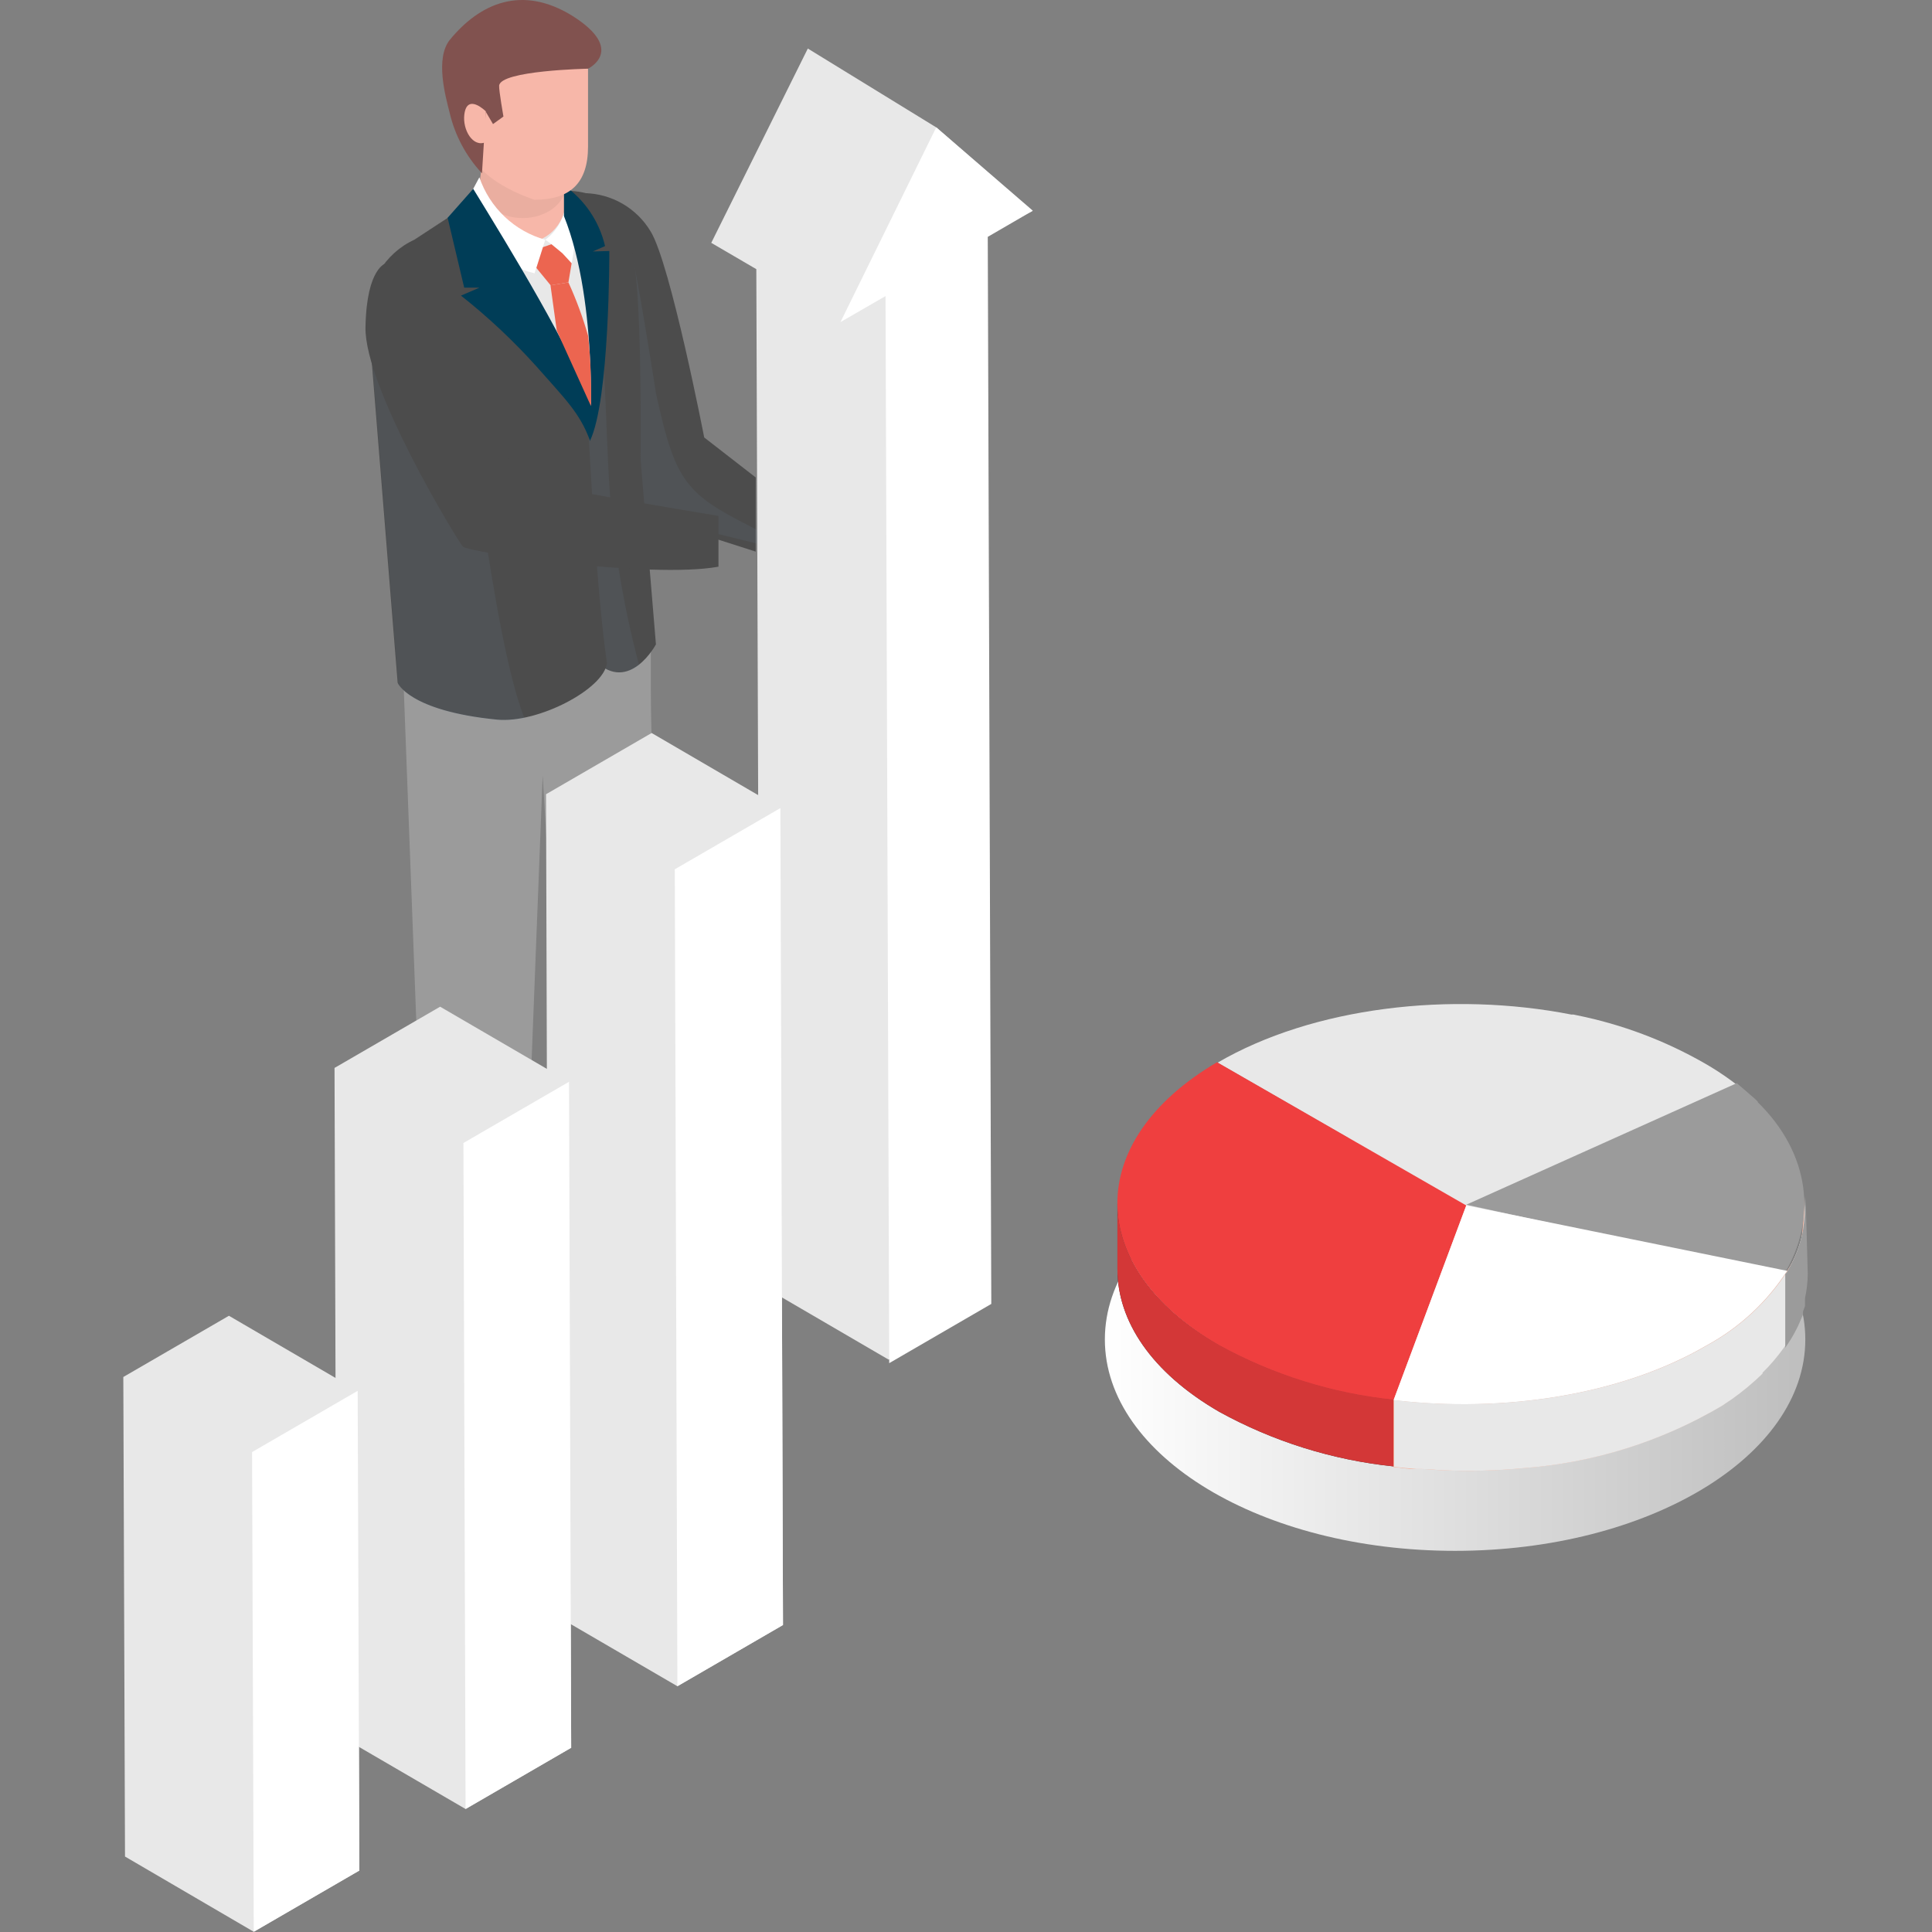 <svg width="235" height="235" viewBox="0 0 235 235" fill="none" xmlns="http://www.w3.org/2000/svg">
<rect x="0" y="0" width="235" height="235" fill="#808080" stroke="none"/>
<path d="M85.657 53.211C85.657 53.211 81.537 31.99 79.132 28.136C78.299 26.751 77.13 25.599 75.736 24.788C74.341 23.977 72.765 23.532 71.153 23.495C71.153 23.495 75.329 36.818 72.477 36.987C71.642 37.037 70.804 36.993 69.979 36.856L76.373 46.212L78.237 62.717L91.922 67.096V58.077L85.657 53.211Z" fill="#4C4C4C"/>
<g style="mix-blend-mode:multiply" opacity="0.1">
<path d="M79.804 47.915C79.207 44.042 77.604 34.161 76.97 31.429V31.242L74.453 29.24C73.655 28.613 72.907 27.924 72.216 27.181C73.241 31.148 74.378 36.875 72.514 36.987C71.679 37.037 70.841 36.993 70.016 36.856L76.411 46.212L78.275 62.718L92.779 66.292C92.829 65.833 92.948 65.385 93.133 64.963C83.514 60.172 82.32 59.312 79.804 47.915Z" fill="#6C90B1"/>
</g>
<path d="M68.17 157.687L61.776 151.268L52.92 152.615V156.358C52.918 156.88 53.055 157.393 53.317 157.844C53.579 158.295 53.957 158.667 54.412 158.922L65.598 165.172C65.598 165.172 70.631 166.557 72.44 162.721V162.477C72.067 160.699 69.382 158.922 68.17 157.687Z" fill="#333333"/>
<path d="M85.005 149.36L78.629 142.941L69.755 144.27V148.012C69.752 148.532 69.889 149.043 70.151 149.491C70.414 149.939 70.792 150.307 71.246 150.557L77.231 152.616C77.231 152.616 83.644 156.994 86.552 156.04C88.939 155.142 91.045 152.559 85.005 149.36Z" fill="#333333"/>
<path d="M79.207 73.702C76.336 75.349 75.124 73.702 72.384 75.012C64.926 78.755 49.042 77.501 48.875 77.482L51.708 152.69C61.31 157.837 63.789 151.474 63.789 151.474L66.008 94.324L69.065 145.467C78.088 148.237 79.897 143.109 79.897 143.109C79.897 143.109 79.897 104.092 79.3 90.226C79.058 86.726 79.207 73.702 79.207 73.702Z" fill="#9B9B9B"/>
<path d="M76.112 54.184C76.392 45.108 76.951 36.669 75.273 27.836C72.898 27.166 70.64 26.131 68.58 24.767C68.031 24.388 67.624 23.834 67.424 23.195H63.211L58.308 24.056L50.385 29.24C48.59 30.068 47.092 31.429 46.092 33.139C45.091 34.849 44.638 36.825 44.792 38.802L49.881 76.228C49.881 76.228 50.59 82.235 63.808 80.458C71.06 79.466 74.994 77.407 77.082 75.817C76.139 68.647 75.815 61.41 76.112 54.184V54.184Z" fill="#E8E8E8"/>
<path d="M76.858 30.587C75.534 26.433 74.173 23.102 68.413 23.195C72.738 30.886 72.141 45.352 71.88 50.348C71.619 55.344 69.736 47.822 69.736 52.837C69.736 59.536 69.736 66.254 69.736 72.954C71.601 73.833 70.631 78.567 72.458 80.439C76.578 84.387 79.785 78.38 79.785 78.38L77.921 55.925C77.921 55.925 78.144 34.629 76.858 30.587Z" fill="#4C4C4C"/>
<g style="mix-blend-mode:multiply" opacity="0.1">
<path d="M73.222 41.328C73.222 40.599 73.222 40.393 73.222 40.411C73.222 40.075 72.999 39.607 72.812 38.877C72.384 37.268 71.974 35.733 71.489 34.199C72.06 39.562 72.185 44.964 71.862 50.348C71.619 55.363 69.774 47.822 69.792 52.837C69.792 59.536 69.792 66.254 69.792 72.954C71.657 73.833 70.687 78.568 72.514 80.439C73.15 81.188 74.055 81.655 75.032 81.739C76.009 81.823 76.98 81.517 77.734 80.888C75.666 73.125 74.416 65.166 74.005 57.141C73.745 51.808 73.633 46.568 73.222 41.328Z" fill="#6C90B1"/>
</g>
<path d="M71.321 48.589V48.945C71.321 48.945 62.913 33.637 61.664 31.729C60.135 29.427 58.644 27.069 57.19 24.711L50.385 29.165C48.59 29.993 47.092 31.354 46.092 33.064C45.091 34.774 44.638 36.751 44.792 38.727L48.371 83.059C48.371 83.059 49.714 86.465 60.452 87.531C65.448 88.018 73.502 83.789 73.819 80.645C72.495 71.12 71.955 58.376 71.34 48.832L71.321 48.589Z" fill="#4C4C4C"/>
<g style="mix-blend-mode:multiply" opacity="0.1">
<path d="M55.232 43.855C54.449 42.414 53.703 40.954 52.846 39.551C52.268 38.596 51.652 37.679 50.981 36.725C50.424 36.243 49.907 35.718 49.434 35.153C48.527 34.162 47.686 33.112 46.917 32.009C45.377 33.919 44.635 36.354 44.848 38.802L48.427 83.134C48.427 83.134 49.77 86.539 60.508 87.606C61.608 87.677 62.712 87.596 63.789 87.363C59.818 77.201 57.096 48.327 55.81 44.977L55.232 43.855Z" fill="#6C90B1"/>
</g>
<path d="M58.308 24.618C58.388 25.965 58.978 27.231 59.957 28.157C60.935 29.083 62.23 29.599 63.575 29.599C64.92 29.599 66.214 29.083 67.193 28.157C68.172 27.231 68.761 25.965 68.841 24.618V15.953H59.091L58.308 24.618Z" fill="#F7B7A9"/>
<path d="M58.308 22.54C58.308 24.73 60.676 26.526 63.584 26.526C66.492 26.526 68.841 24.655 68.841 22.54V15.991H59.091L58.308 22.54Z" fill="#EAAEA0"/>
<path d="M58.308 21.567L56.257 25.404C56.96 27.335 58.128 29.061 59.657 30.429C61.186 31.797 63.028 32.764 65.019 33.244L66.325 29.165C64.475 28.646 62.778 27.684 61.381 26.36C59.985 25.036 58.93 23.392 58.308 21.567V21.567Z" fill="white"/>
<path d="M66.325 29.165C67.518 29.969 68.597 30.932 69.531 32.028C69.531 32.028 70.911 25.572 68.841 23.495C68.943 24.577 68.764 25.668 68.324 26.661C67.883 27.654 67.194 28.517 66.325 29.165V29.165Z" fill="white"/>
<path d="M57.562 22.971L54.449 26.489L56.462 34.985H58.327L56.071 35.958C59.373 38.566 62.447 41.452 65.262 44.584C68.543 48.327 70.557 50.198 71.768 53.623C72.081 52.293 72.156 50.918 71.992 49.562C69.736 42.825 62.018 30.231 57.562 22.971Z" fill="#003D57"/>
<path d="M72.104 30.587L73.596 29.932C72.897 26.933 71.117 24.3 68.599 22.541V26.283C72.906 37.062 71.75 53.642 71.75 53.642C74.173 48.702 74.117 30.531 74.117 30.531L72.104 30.587Z" fill="#003D57"/>
<path d="M57.133 17.413C57.133 21.848 65.019 24.299 65.019 24.299C69.289 24.299 71.526 22.334 71.526 17.825V6.484L56.257 9.216L57.133 17.413Z" fill="#F7B7A9"/>
<path d="M69.606 1.918C63.547 -1.824 58.42 0.309 54.691 4.875C52.939 7.121 54.151 11.593 54.691 13.708C55.336 16.469 56.692 19.012 58.625 21.081L59.091 13.595L59.967 15.092L61.235 14.176C61.235 14.176 60.676 10.976 60.713 10.433C60.806 8.562 71.526 8.356 71.526 8.356C71.526 8.356 76.224 6.091 69.606 1.918Z" fill="#81524F"/>
<path d="M56.481 13.914C56.239 15.785 57.525 17.993 59.091 17.282V13.539C59.091 13.539 56.817 11.275 56.481 13.914Z" fill="#F7B7A9"/>
<path d="M67.07 29.707L66.045 30.063L65.243 32.589L66.977 34.704L69.14 34.348L69.531 32.028L68.413 30.811L67.07 29.707Z" fill="#EC6550"/>
<path d="M69.14 34.348L66.959 34.704L67.723 40.224L71.88 49.394C71.954 46.551 71.841 43.707 71.545 40.879C70.909 38.644 70.105 36.461 69.14 34.348V34.348Z" fill="#EC6550"/>
<path d="M54.449 37.23C53.163 34.217 51.429 31.279 46.992 32.009C46.992 32.009 44.587 32.458 44.456 39.813C44.326 47.167 55.642 65.749 56.294 66.479C56.947 67.209 79.151 70.427 87.391 68.93V62.755C87.391 62.755 63.491 58.806 62.708 58.17C62.67 58.17 56.462 41.871 54.449 37.23Z" fill="#4C4C4C"/>
<path style="mix-blend-mode:multiply" d="M176.99 188.638C200.517 188.638 219.59 177.127 219.59 162.926C219.59 148.726 200.517 137.214 176.99 137.214C153.463 137.214 134.391 148.726 134.391 162.926C134.391 177.127 153.463 188.638 176.99 188.638Z" fill="url(#paint0_linear_38_301)"/>
<path d="M191.83 123.498L191.383 123.404H191.122C176.487 120.541 159.708 122.487 148.093 129.261L178.351 146.683L211.256 131.9C212.021 132.48 212.748 133.079 213.419 133.771C211.574 132.08 209.548 130.599 207.379 129.355C202.542 126.579 197.292 124.602 191.83 123.498V123.498Z" fill="#E8E8E8"/>
<path d="M219.142 150.576C218.797 152.007 218.197 153.363 217.371 154.581C214.913 158.384 211.541 161.505 207.565 163.656C197.255 169.682 182.863 171.89 169.514 170.3V178.421C170.428 178.533 171.379 178.608 172.255 178.683H172.87C173.728 178.683 174.585 178.795 175.443 178.833C178.676 178.978 181.915 178.897 185.137 178.59C193.689 177.967 201.982 175.373 209.373 171.011L210.604 170.187V169.738V170.187C211.924 169.25 213.171 168.211 214.332 167.081V166.969C215.276 166.042 216.137 165.034 216.905 163.956C217.166 163.582 217.427 163.207 217.651 162.833C217.875 162.459 218.005 162.215 218.173 161.916C218.378 161.542 218.564 161.149 218.732 160.756L218.956 160.232L219.124 159.82C219.124 159.708 219.124 159.614 219.124 159.521C219.124 159.427 219.292 159.034 219.366 158.81V158.585C219.376 158.467 219.376 158.348 219.366 158.23V157.855C219.579 156.878 219.691 155.881 219.702 154.88L219.441 145.523C219.437 147.212 219.337 148.899 219.142 150.576Z" fill="#F4AF99"/>
<path d="M213.792 133.977L213.419 133.622C212.748 133.023 212.021 132.424 211.256 131.75L178.351 146.534L217.017 154.973C221.063 148.274 220.186 140.34 213.829 134.09L213.792 133.977Z" fill="#9B9B9B"/>
<path d="M135.919 146.253V154.374C135.919 160.662 140.021 166.931 148.298 171.721C154.853 175.331 162.06 177.589 169.496 178.365V170.243C162.054 169.468 154.841 167.209 148.28 163.6C140.021 158.866 135.901 152.597 135.919 146.253Z" fill="#333333"/>
<path d="M148.299 163.656C154.86 167.265 162.073 169.524 169.514 170.299L178.351 146.627L148.037 129.205C131.781 138.768 131.874 154.15 148.299 163.656Z" fill="#EF3F3F"/>
<path d="M169.477 178.44L171.565 178.683C171.565 175.97 171.565 173.275 171.565 170.562L169.477 170.318V178.44Z" fill="#F4AF99"/>
<path d="M171.565 178.683H172.218C172.218 175.988 172.218 173.275 172.218 170.561H171.565C171.584 173.275 171.565 175.97 171.565 178.683Z" fill="#F4AF99"/>
<path d="M169.514 170.299C182.863 171.89 197.255 169.682 207.565 163.656C211.541 161.505 214.913 158.384 217.371 154.58L178.351 146.627L169.514 170.299Z" fill="white"/>
<path d="M219.292 149.753C218.959 151.46 218.327 153.094 217.427 154.581C214.969 158.384 211.597 161.505 207.621 163.657C197.311 169.682 182.919 171.89 169.57 170.3V178.421C170.484 178.534 171.435 178.608 172.311 178.683H172.926C173.784 178.683 174.641 178.795 175.499 178.833C178.732 178.978 181.971 178.897 185.193 178.59C193.745 177.967 202.038 175.373 209.429 171.011L210.66 170.187V169.738V170.187C211.98 169.25 213.227 168.211 214.388 167.081V166.969C215.332 166.042 216.193 165.034 216.961 163.956C217.222 163.582 217.483 163.207 217.707 162.833C217.931 162.459 218.061 162.216 218.229 161.916C218.434 161.542 218.62 161.149 218.788 160.756L219.012 160.232L219.18 159.82C219.18 159.708 219.18 159.615 219.18 159.521C219.18 159.427 219.347 159.034 219.422 158.81V158.585C219.431 158.467 219.431 158.348 219.422 158.23V157.855C219.635 156.878 219.747 155.881 219.758 154.88L219.497 145.523C219.525 146.936 219.457 148.349 219.292 149.753V149.753Z" fill="#E8E8E8"/>
<path d="M219.291 149.753C218.959 151.46 218.327 153.094 217.427 154.581C217.427 154.712 217.241 154.843 217.148 154.974V163.937C217.39 163.6 217.614 163.245 217.837 162.889C218.061 162.534 218.192 162.272 218.359 161.972C218.564 161.598 218.751 161.205 218.919 160.812L219.142 160.288L219.31 159.876C219.31 159.764 219.31 159.671 219.31 159.577C219.31 159.483 219.478 159.09 219.553 158.866V158.641C219.562 158.523 219.562 158.404 219.553 158.286V157.912C219.765 156.934 219.878 155.937 219.888 154.936L219.627 145.58C219.61 146.977 219.498 148.371 219.291 149.753V149.753Z" fill="#9B9B9B"/>
<path d="M135.919 146.253V154.374C135.919 160.662 140.021 166.931 148.298 171.722C154.853 175.331 162.06 177.589 169.496 178.365V170.243C162.054 169.468 154.841 167.209 148.28 163.6C140.021 158.866 135.901 152.597 135.919 146.253Z" fill="#D33737"/>
<path d="M113.865 15.485L98.26 5.904L86.515 29.539L91.996 32.739L92.425 156.246L108.085 165.378L120.52 158.173L120.073 28.36L125.554 25.684L113.865 15.485Z" fill="#E8E8E8"/>
<path d="M113.883 15.486L102.231 39.176L107.712 36.014L108.16 165.808L120.576 158.604L120.147 28.809L125.628 25.628L113.883 15.486Z" fill="white"/>
<path d="M79.263 89.159L66.418 96.607L66.716 195.974L82.395 205.106L95.24 197.658L94.923 98.291L79.263 89.159Z" fill="#E8E8E8"/>
<path d="M82.078 105.739L82.395 205.106L95.24 197.658L94.923 98.291L82.078 105.739Z" fill="white"/>
<path d="M53.535 122.45L40.69 129.898L40.951 210.907L56.63 220.039L69.475 212.591L69.214 131.582L53.535 122.45Z" fill="#E8E8E8"/>
<path d="M56.369 139.029L56.63 220.039L69.475 212.591L69.214 131.582L56.369 139.029Z" fill="white"/>
<path d="M27.845 160.044L15 167.492L15.205 225.821L30.865 234.972L43.71 227.524L43.505 169.176L27.845 160.044Z" fill="#E8E8E8"/>
<path d="M30.66 176.624L30.865 234.972L43.711 227.524L43.505 169.176L30.66 176.624Z" fill="white"/>
<defs>
<linearGradient id="paint0_linear_38_301" x1="134.372" y1="162.926" x2="219.59" y2="162.926" gradientUnits="userSpaceOnUse">
<stop stop-color="white"/>
<stop offset="1" stop-color="#BEBEBE"/>
</linearGradient>
</defs>
</svg>
